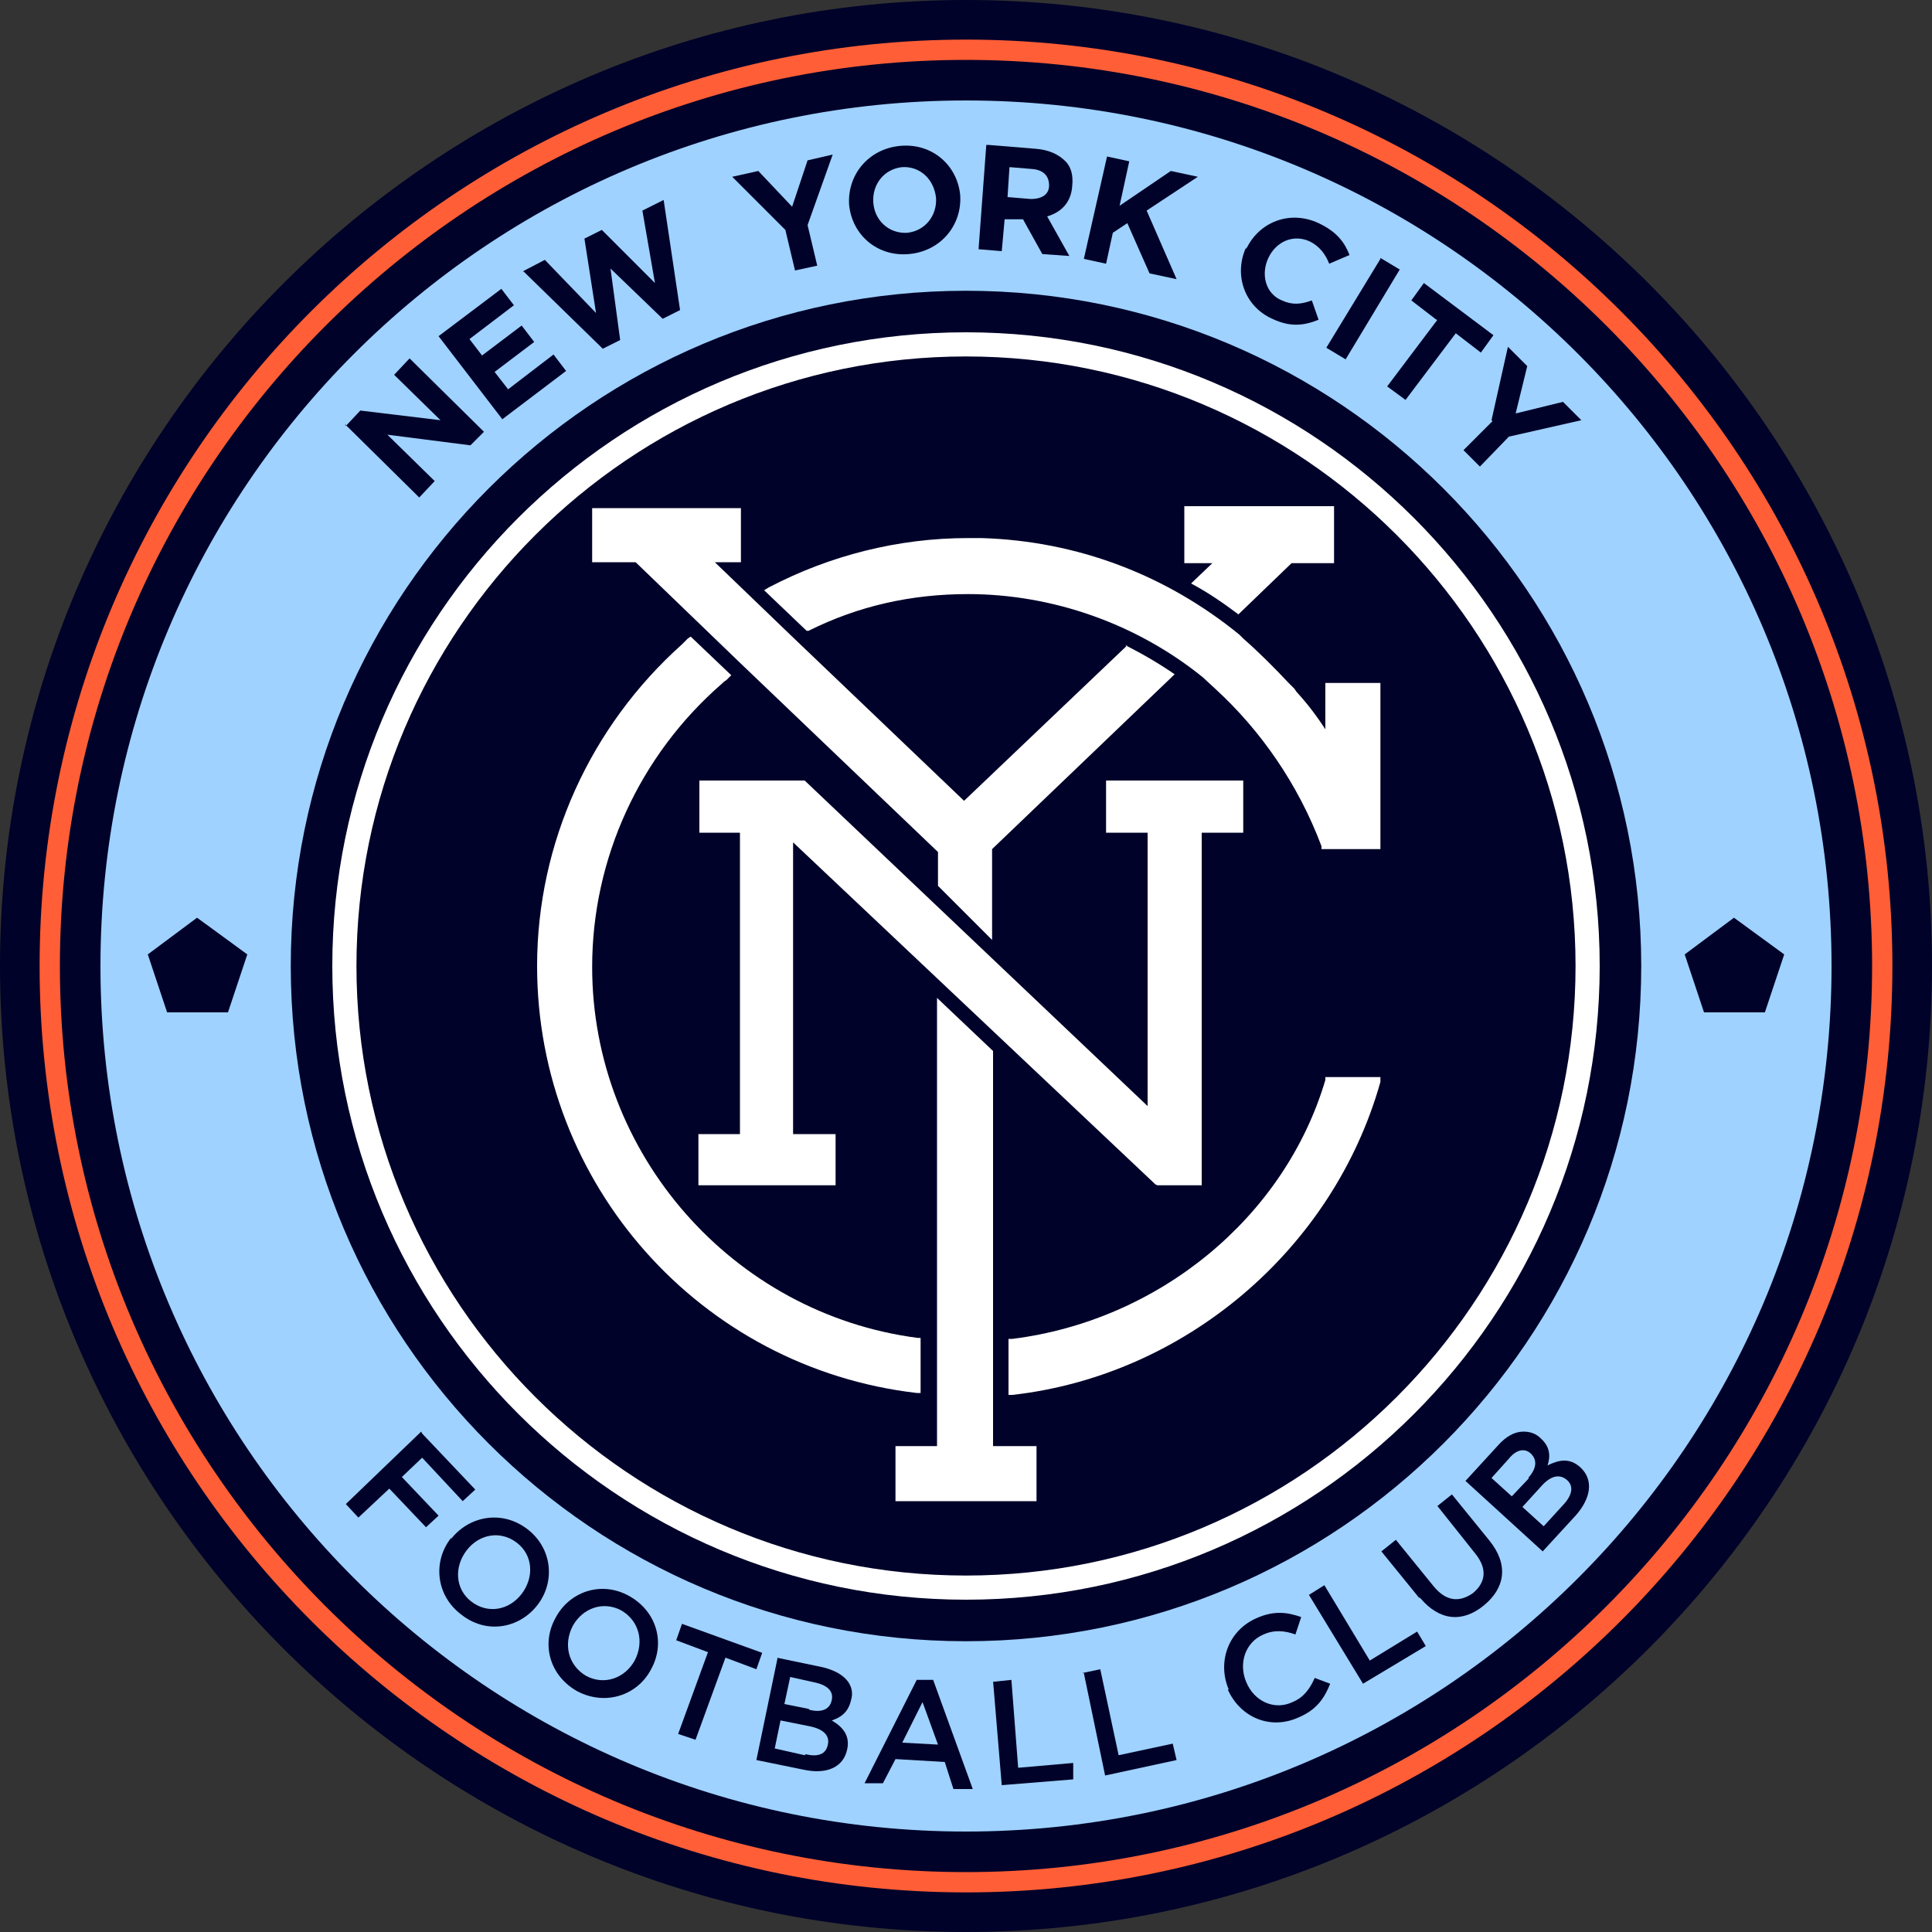 <svg viewBox="0 0 20 20" xmlns="http://www.w3.org/2000/svg" data-name="Layer 1" id="Layer_1">
  <rect x="0" y="0" width="20" height="20" fill="#333333" stroke="none"/>
  <defs>
    <style>
      .cls-1 {
        fill: #000229;
      }

      .cls-2 {
        fill: #9fd2ff;
      }

      .cls-3 {
        fill: #fff;
      }

      .cls-4 {
        fill: #ff5e36;
      }
    </style>
  </defs>
  <path d="M10,0C4.49,0,0,4.49,0,10s4.49,10,10,10,10-4.49,10-10S15.51,0,10,0Z" class="cls-1"></path>
  <path d="M18.96,10c0-4.95-4.01-8.96-8.96-8.96S1.04,5.05,1.04,10s4.01,8.96,8.96,8.96,8.96-4.01,8.96-8.96Z" class="cls-2"></path>
  <polygon points="1.73 10.48 1.53 9.88 2.04 9.5 2.56 9.88 2.36 10.48 1.73 10.48" class="cls-1"></polygon>
  <polygon points="17.64 10.48 17.44 9.88 17.95 9.5 18.47 9.88 18.27 10.48 17.64 10.48" class="cls-1"></polygon>
  <path d="M16.99,10c0-3.86-3.13-6.99-6.99-6.99s-6.99,3.13-6.99,6.99,3.13,6.99,6.99,6.99,6.99-3.13,6.99-6.99Z" class="cls-1"></path>
  <path d="M10,19.59C4.71,19.59.41,15.29.41,10S4.71.41,10,.41s9.59,4.3,9.59,9.59-4.3,9.59-9.59,9.59ZM10,.62C4.83.62.62,4.83.62,10s4.21,9.38,9.38,9.38,9.38-4.21,9.38-9.38S15.17.62,10,.62Z" class="cls-4"></path>
  <path d="M10,16.56c-3.61,0-6.56-2.94-6.56-6.56s2.94-6.56,6.56-6.56,6.56,2.94,6.56,6.56-2.94,6.56-6.56,6.56ZM10,3.69c-3.48,0-6.31,2.83-6.31,6.31s2.83,6.31,6.31,6.31,6.31-2.83,6.31-6.31-2.83-6.31-6.31-6.31Z" class="cls-3"></path>
  <polygon points="11.45 8.08 11.45 8.62 11.88 8.62 11.88 11.45 8.33 8.08 7.7 8.08 7.24 8.08 7.24 8.62 7.66 8.62 7.66 11.74 7.23 11.74 7.23 12.27 8.65 12.27 8.65 11.74 8.21 11.74 8.21 8.72 11.96 12.26 11.98 12.27 12.44 12.27 12.44 8.62 12.87 8.62 12.87 8.08 11.45 8.08" class="cls-3"></polygon>
  <polygon points="10.28 14.97 10.28 10.88 9.7 10.33 9.7 14.97 9.27 14.97 9.27 15.54 10.73 15.54 10.73 14.97 10.28 14.97" class="cls-3"></polygon>
  <path d="M11.67,6.68l-1.69,1.61-1.79-1.71-.79-.76h.27v-.56h-1.54v.56h.45l1.1,1.06,2.03,1.94v.35l.56.56v-.94l1.89-1.81c-.16-.11-.33-.21-.51-.3Z" class="cls-3"></path>
  <path d="M12.26,5.24v.59h.29l-.22.21c.17.09.33.2.49.32l.55-.53h.44v-.59h-1.54Z" class="cls-3"></path>
  <path d="M9.5,13.85c-1.92-.25-3.37-1.91-3.37-3.84,0-1.12.49-2.19,1.34-2.93.01-.01.03-.03.05-.04l.05-.05-.42-.4-.03.02s-.04.04-.06.06c-.95.85-1.5,2.06-1.5,3.33,0,2.26,1.69,4.16,3.93,4.42h.04s0-.57,0-.57h-.03Z" class="cls-3"></path>
  <path d="M13.72,7.05v.5c-.09-.14-.19-.27-.3-.39h0s-.02-.03-.02-.03c-.02-.02-.04-.04-.06-.06-.15-.16-.31-.32-.47-.46l-.04-.04h0c-.76-.62-1.68-.97-2.67-1h-.01s-.09,0-.13,0c-.72,0-1.43.18-2.06.51l-.05.03.44.42h.02c.52-.26,1.07-.38,1.65-.38.88,0,1.75.31,2.43.86l.13.12c.47.43.86.99,1.1,1.63v.03h.61v-1.72h-.57Z" class="cls-3"></path>
  <path d="M13.72,11.15v.03c-.42,1.42-1.72,2.49-3.24,2.68h-.04v.58h.04c1.78-.2,3.32-1.5,3.81-3.24v-.05s-.58,0-.58,0Z" class="cls-3"></path>
  <path d="M3.58,4.41l.15-.16.83.1-.48-.47.16-.17.77.76-.14.14-.86-.11.49.48-.16.17-.77-.76Z" class="cls-1"></path>
  <path d="M4.54,3.48l.65-.49.13.17-.46.35.13.17.41-.31.13.17-.41.31.14.18.47-.36.13.17-.66.5-.66-.86Z" class="cls-1"></path>
  <path d="M5.41,2.81l.23-.12.53.55-.12-.77.18-.09.55.55-.13-.75.22-.11.17,1.14-.18.09-.54-.52.1.74-.18.09-.82-.8Z" class="cls-1"></path>
  <path d="M8.13,2.38l-.55-.55.27-.06.35.37.16-.48.26-.06-.26.73.1.42-.23.05-.1-.42Z" class="cls-1"></path>
  <path d="M8.79,2.12h0c-.02-.31.2-.58.53-.61.33-.03.59.2.62.51h0c.02.31-.2.58-.53.61-.33.03-.59-.2-.62-.51ZM9.69,2.05h0c-.02-.19-.16-.33-.35-.32-.19.02-.31.18-.3.36h0c.01.19.16.33.35.32.19-.02.31-.18.3-.36Z" class="cls-1"></path>
  <path d="M10.23,1.5l.49.04c.14.01.24.06.31.13.06.06.08.15.07.25h0c-.01.18-.12.28-.26.32l.23.41-.28-.02-.2-.36h-.19s-.03.33-.03.33l-.24-.02.08-1.08ZM10.67,2.06c.12,0,.19-.05.19-.14h0c0-.1-.06-.16-.17-.17l-.24-.02-.02.31.24.02Z" class="cls-1"></path>
  <path d="M11.46,1.62l.23.05-.1.46.53-.36.28.06-.53.35.31.71-.28-.06-.23-.52-.15.1-.07.32-.23-.05.24-1.06Z" class="cls-1"></path>
  <path d="M12.9,2.58h0c.13-.28.45-.41.75-.27.19.09.27.2.32.33l-.21.09c-.04-.1-.1-.18-.2-.23-.17-.08-.35,0-.43.17h0c-.08.17-.03.37.14.44.11.05.2.04.31,0l.07.2c-.15.06-.29.08-.48-.01-.29-.13-.4-.46-.27-.74Z" class="cls-1"></path>
  <path d="M14.29,2.67l.2.12-.56.93-.2-.12.56-.92Z" class="cls-1"></path>
  <path d="M14.87,3.31l-.26-.2.13-.18.72.54-.13.18-.26-.2-.52.69-.19-.14.52-.69Z" class="cls-1"></path>
  <path d="M15.44,4.35l.17-.76.2.2-.12.49.49-.12.19.19-.75.17-.3.31-.17-.17.3-.3Z" class="cls-1"></path>
  <path d="M4.37,14.84l.55.58-.13.12-.42-.45-.21.2.38.4-.13.12-.38-.4-.32.3-.13-.14.78-.75Z" class="cls-1"></path>
  <path d="M4.67,15.93h0c.19-.24.53-.3.79-.1.26.2.29.55.1.79h0c-.19.24-.53.3-.79.09-.26-.2-.29-.55-.1-.79ZM5.4,16.5h0c.13-.17.12-.4-.05-.53-.17-.13-.39-.09-.52.08h0c-.13.17-.12.4.05.53.17.13.39.09.52-.08Z" class="cls-1"></path>
  <path d="M5.75,16.75h0c.14-.27.47-.39.76-.23.29.16.38.49.23.76h0c-.14.27-.47.38-.76.23-.29-.16-.38-.49-.23-.76ZM6.57,17.19h0c.1-.19.05-.41-.14-.52-.19-.1-.4-.02-.5.16h0c-.1.19-.05.41.14.52.19.1.4.02.5-.16Z" class="cls-1"></path>
  <path d="M7.32,17.1l-.32-.12.06-.17.83.3-.06.17-.32-.12-.31.85-.18-.06.31-.85Z" class="cls-1"></path>
  <path d="M8.04,17.16l.48.1c.12.03.21.08.26.15.04.06.05.12.03.19h0c-.03.13-.11.18-.2.21.12.07.19.16.16.3h0c-.04.19-.22.26-.45.21l-.49-.1.22-1.06ZM8.34,18.16c.13.03.21,0,.23-.1h0c.02-.09-.04-.16-.19-.19l-.3-.06-.06.29.31.07ZM8.38,17.7c.12.03.21,0,.23-.1h0c.02-.09-.04-.15-.16-.18l-.27-.06-.06.28.25.05Z" class="cls-1"></path>
  <path d="M9.48,17.39h.18s.41,1.13.41,1.13h-.2s-.09-.28-.09-.28l-.51-.03-.13.25h-.19s.54-1.07.54-1.07ZM9.71,18.06l-.16-.44-.21.42.37.02Z" class="cls-1"></path>
  <path d="M10.28,17.41l.19-.02.07.91.57-.05v.17s-.74.06-.74.06l-.09-1.08Z" class="cls-1"></path>
  <path d="M11.2,17.32l.19-.04.19.89.56-.12.04.17-.74.16-.22-1.06Z" class="cls-1"></path>
  <path d="M12.72,17.49h0c-.12-.28-.01-.61.29-.74.18-.08.32-.06.46-.01l-.06.18c-.11-.04-.22-.05-.33,0-.19.08-.26.3-.18.49h0c.08.2.29.3.48.21.12-.05.18-.14.23-.25l.16.06c-.06.15-.14.27-.33.35-.29.13-.6,0-.73-.29Z" class="cls-1"></path>
  <path d="M13.55,16.51l.16-.1.47.78.49-.3.09.15-.65.39-.56-.92Z" class="cls-1"></path>
  <path d="M14.69,16.54l-.39-.48.15-.12.39.48c.13.16.27.17.41.07.13-.11.15-.25.02-.41l-.39-.49.15-.12.39.48c.2.25.16.49-.06.67-.22.18-.46.16-.66-.08Z" class="cls-1"></path>
  <path d="M15.18,15.32l.33-.36c.08-.09.17-.14.26-.14.07,0,.13.02.18.07h0c.1.09.1.19.07.28.12-.06.23-.08.34.02h0c.14.13.11.32-.05.5l-.34.37-.8-.73ZM15.82,15.3c.08-.09.1-.18.03-.25h0c-.06-.06-.15-.05-.23.05l-.18.2.21.19.18-.19ZM16.19,15.57c.09-.1.1-.19.03-.25h0c-.07-.06-.16-.05-.26.06l-.2.22.22.2.21-.23Z" class="cls-1"></path>
</svg>